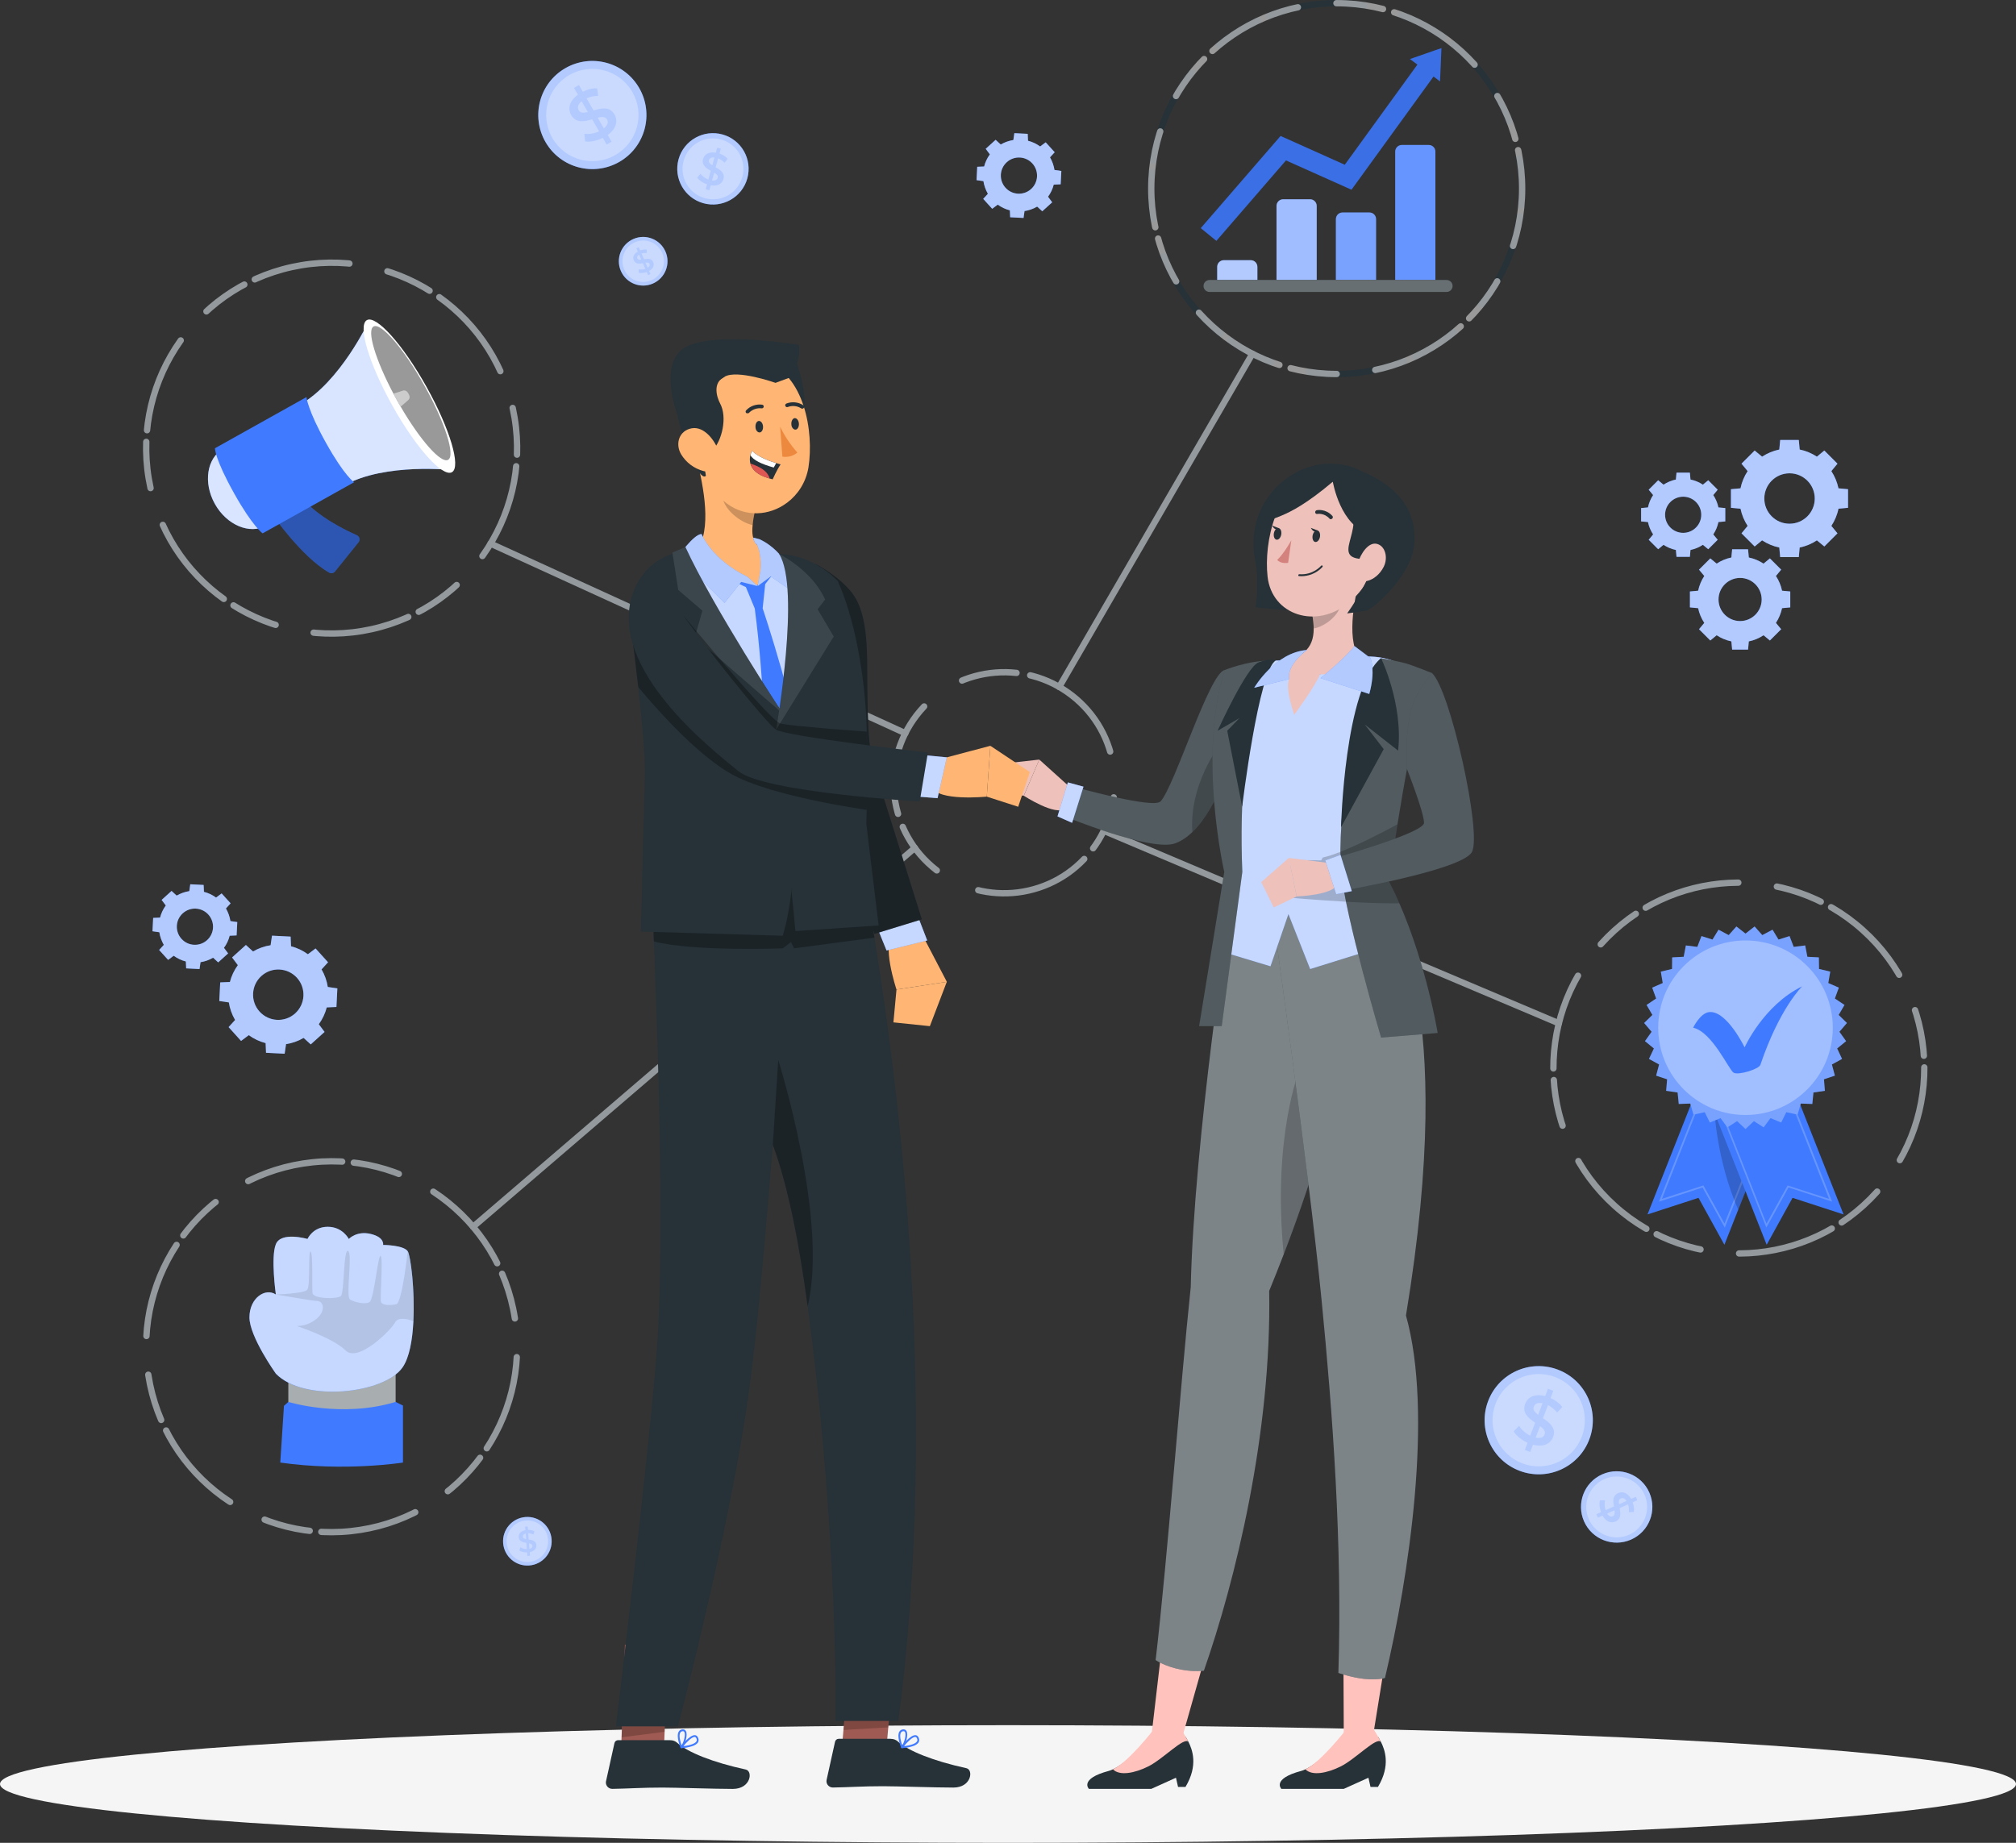 <?xml version="1.0" encoding="UTF-8"?>
<svg xmlns="http://www.w3.org/2000/svg" viewBox="0 0 387.78 354.56">
  <rect x="0" y="0" width="387.78" height="354.56" fill="#333333" stroke="none"/>
  <defs>
    <style>
      .cls-1, .cls-2 {
        stroke-width: 1.22px;
      }

      .cls-1, .cls-2, .cls-3, .cls-4, .cls-5, .cls-6 {
        fill: none;
        stroke-linecap: round;
        stroke-linejoin: round;
      }

      .cls-1, .cls-3, .cls-5 {
        stroke: #fff;
      }

      .cls-7, .cls-8, .cls-9, .cls-10, .cls-11, .cls-12, .cls-13, .cls-14, .cls-15, .cls-16, .cls-17 {
        fill: #fff;
      }

      .cls-18 {
        fill: #eec1bb;
      }

      .cls-2, .cls-4, .cls-6 {
        stroke: #263238;
      }

      .cls-19, .cls-12 {
        opacity: .5;
      }

      .cls-8 {
        opacity: .8;
      }

      .cls-8, .cls-13, .cls-20, .cls-21, .cls-22, .cls-23, .cls-17 {
        isolation: isolate;
      }

      .cls-24 {
        fill: #9f5b53;
      }

      .cls-9, .cls-20 {
        opacity: .4;
      }

      .cls-25, .cls-16, .cls-17 {
        opacity: .6;
      }

      .cls-26 {
        fill: #f5f5f5;
      }

      .cls-10, .cls-27, .cls-22 {
        opacity: .3;
      }

      .cls-28, .cls-21, .cls-15 {
        opacity: .2;
      }

      .cls-11, .cls-29, .cls-23 {
        opacity: .1;
      }

      .cls-3, .cls-4 {
        stroke-dasharray: 0 0 0 0 10.69 2.67 22.26 8.9;
      }

      .cls-3, .cls-4, .cls-5, .cls-6 {
        stroke-width: 1.22px;
      }

      .cls-30 {
        fill: #de5753;
      }

      .cls-13, .cls-14 {
        opacity: .7;
      }

      .cls-31 {
        fill: #ffb573;
      }

      .cls-32 {
        fill: #407bff;
      }

      .cls-5, .cls-6 {
        stroke-dasharray: 0 0 0 0 8.96 2.24 18.67 7.47;
      }

      .cls-33 {
        fill: #ffc2bc;
      }

      .cls-34 {
        fill: #d4827d;
      }

      .cls-35 {
        fill: #ed893e;
      }

      .cls-36 {
        fill: #263238;
      }
    </style>
  </defs>
  <g id="Shadow">
    <ellipse id="_Path_" data-name="&amp;lt;Path&amp;gt;" class="cls-26" cx="193.89" cy="343.24" rx="193.89" ry="11.32"/>
  </g>
  <g id="Icons_2" data-name="Icons 2">
    <g>
      <g>
        <path class="cls-32" d="m122.95,16.93c2.87,4.98,1.17,11.34-3.81,14.21-4.98,2.87-11.34,1.17-14.21-3.81-2.87-4.98-1.17-11.34,3.81-14.21,4.98-2.87,11.34-1.17,14.21,3.81Z"/>
        <path class="cls-16" d="m122.95,16.93c2.87,4.98,1.17,11.34-3.81,14.21-4.98,2.87-11.34,1.17-14.21-3.81-2.87-4.98-1.17-11.34,3.81-14.21,4.98-2.87,11.34-1.17,14.21,3.81Z"/>
        <g>
          <path class="cls-10" d="m111.32,21.22c.32.56.97.52,1.75.33l-1.19-2.06c-.75.6-.86,1.22-.56,1.73Z"/>
          <path class="cls-10" d="m114.97,22.65l1.18,2.05c.77-.62.9-1.22.62-1.72-.33-.57-.99-.54-1.8-.34Z"/>
          <path class="cls-10" d="m109.5,14.44c-4.25,2.45-5.7,7.88-3.25,12.13,2.45,4.25,7.88,5.7,12.13,3.25,4.25-2.45,5.7-7.88,3.25-12.13-2.45-4.25-7.88-5.7-12.13-3.25Zm7.39,11.52l.75,1.3-.95.55-.74-1.29c-1.18.59-2.49.85-3.39.68l-.15-1.47c.84.14,1.9-.03,2.83-.46l-1.34-2.32c-1.47.43-3.09.81-4.02-.8-.68-1.18-.42-2.71,1.29-3.93l-.76-1.31.95-.55.74,1.29c.88-.45,1.9-.7,2.76-.65l.2,1.45c-.82,0-1.58.17-2.24.46l1.35,2.34c1.47-.43,3.1-.83,4.03.78.68,1.18.4,2.7-1.31,3.94Z"/>
        </g>
      </g>
      <g>
        <path class="cls-32" d="m143.75,34.32c-1.01,3.65-4.8,5.79-8.45,4.78-3.65-1.01-5.79-4.8-4.78-8.45,1.01-3.65,4.8-5.79,8.45-4.78s5.79,4.8,4.78,8.45Z"/>
        <path class="cls-16" d="m143.75,34.32c-1.01,3.65-4.8,5.79-8.45,4.78-3.65-1.01-5.79-4.8-4.78-8.45,1.01-3.65,4.8-5.79,8.45-4.78s5.79,4.8,4.78,8.45Z"/>
        <g>
          <path class="cls-10" d="m136.36,30.83c-.11.41.2.7.65.98l.42-1.51c-.63-.07-.97.16-1.07.54Z"/>
          <path class="cls-10" d="m137.38,33.21l-.42,1.51c.65.08.99-.14,1.09-.5.12-.42-.2-.72-.67-1Z"/>
          <path class="cls-10" d="m138.71,26.84c-3.12-.87-6.35.96-7.21,4.08-.87,3.12.96,6.35,4.08,7.21,3.12.87,6.35-.96,7.21-4.08s-.96-6.35-4.08-7.21Zm-2.01,8.8l-.26.95-.7-.19.26-.94c-.82-.28-1.55-.78-1.89-1.28l.62-.75c.32.46.89.88,1.52,1.12l.47-1.7c-.88-.49-1.81-1.08-1.48-2.26.24-.87,1.08-1.45,2.44-1.21l.27-.96.7.19-.26.94c.62.21,1.21.57,1.58,1l-.59.76c-.38-.39-.81-.67-1.25-.84l-.48,1.72c.88.49,1.83,1.07,1.5,2.26-.24.87-1.09,1.44-2.46,1.2Z"/>
        </g>
      </g>
      <g>
        <path class="cls-32" d="m128,48.39c1.04,2.36-.04,5.12-2.41,6.16-2.36,1.04-5.12-.04-6.16-2.41s.04-5.12,2.41-6.16c2.36-1.04,5.12.04,6.16,2.41Z"/>
        <path class="cls-16" d="m128,48.39c1.04,2.36-.04,5.12-2.41,6.16-2.36,1.04-5.12-.04-6.16-2.41s.04-5.12,2.41-6.16c2.36-1.04,5.12.04,6.16,2.41Z"/>
        <g>
          <path class="cls-10" d="m122.59,49.72c.12.26.41.28.77.24l-.43-.98c-.36.23-.44.5-.34.74Z"/>
          <path class="cls-10" d="m124.15,50.54l.43.97c.38-.24.46-.5.36-.74-.12-.27-.42-.29-.79-.24Z"/>
          <path class="cls-10" d="m122.12,46.61c-2.02.88-2.94,3.24-2.05,5.25.88,2.02,3.24,2.94,5.25,2.05s2.94-3.24,2.05-5.25c-.88-2.02-3.24-2.94-5.25-2.05Zm2.73,5.51l.27.62-.45.2-.27-.61c-.55.2-1.15.26-1.55.13v-.66c.37.1.85.08,1.29-.06l-.48-1.1c-.68.12-1.42.21-1.75-.56-.25-.56-.05-1.23.77-1.69l-.27-.62.45-.2.27.61c.42-.16.88-.22,1.26-.15l.02.65c-.37-.04-.72,0-1.02.09l.49,1.11c.68-.12,1.43-.22,1.76.55.25.56.05,1.23-.78,1.69Z"/>
        </g>
      </g>
      <g>
        <path class="cls-32" d="m305.71,276.92c-2.03,5.38-8.04,8.09-13.41,6.06-5.38-2.03-8.09-8.04-6.06-13.41,2.03-5.38,8.04-8.09,13.41-6.06,5.38,2.03,8.09,8.04,6.06,13.41Z"/>
        <path class="cls-16" d="m305.71,276.92c-2.03,5.38-8.04,8.09-13.41,6.06-5.38-2.03-8.09-8.04-6.06-13.41,2.03-5.38,8.04-8.09,13.41-6.06,5.38,2.03,8.09,8.04,6.06,13.41Z"/>
        <g>
          <path class="cls-10" d="m295.02,270.64c-.23.6.21,1.08.85,1.57l.84-2.23c-.94-.2-1.49.11-1.69.66Z"/>
          <path class="cls-10" d="m296.23,274.37l-.84,2.22c.97.21,1.51-.07,1.72-.61.23-.61-.21-1.11-.88-1.61Z"/>
          <path class="cls-10" d="m299.11,264.93c-4.59-1.73-9.71.58-11.45,5.17-1.73,4.59.58,9.71,5.17,11.45,4.59,1.73,9.71-.58,11.45-5.17,1.73-4.59-.58-9.71-5.17-11.45Zm-4.24,13.02l-.53,1.4-1.03-.39.52-1.39c-1.2-.54-2.24-1.39-2.67-2.2l1.04-1.05c.42.73,1.23,1.45,2.14,1.9l.95-2.5c-1.26-.86-2.58-1.88-1.92-3.62.48-1.28,1.83-2.04,3.85-1.49l.53-1.41,1.03.39-.52,1.39c.91.4,1.74,1.03,2.25,1.72l-.99,1.07c-.52-.64-1.14-1.12-1.77-1.44l-.96,2.53c1.26.86,2.61,1.87,1.95,3.61-.48,1.28-1.84,2.02-3.88,1.48Z"/>
        </g>
      </g>
      <g>
        <path class="cls-32" d="m313.74,296.21c-3.47,1.53-7.52-.04-9.05-3.51s.04-7.52,3.51-9.05c3.47-1.53,7.52.04,9.05,3.51,1.53,3.47-.04,7.52-3.51,9.05Z"/>
        <path class="cls-16" d="m313.74,296.21c-3.47,1.53-7.52-.04-9.05-3.51s.04-7.52,3.51-9.05c3.47-1.53,7.52.04,9.05,3.51,1.53,3.47-.04,7.52-3.51,9.05Z"/>
        <g>
          <path class="cls-10" d="m311.76,288.28c-.39.17-.41.6-.34,1.13l1.44-.63c-.34-.53-.74-.65-1.09-.49Z"/>
          <path class="cls-10" d="m310.56,290.57l-1.43.63c.35.55.73.68,1.08.53.4-.17.42-.61.35-1.16Z"/>
          <path class="cls-10" d="m316.33,287.57c-1.31-2.96-4.76-4.3-7.72-3s-4.3,4.76-3,7.72c1.31,2.96,4.76,4.3,7.72,3,2.96-1.31,4.3-4.76,3-7.72Zm-8.08,4.02l-.9.4-.29-.66.9-.4c-.3-.81-.38-1.69-.2-2.27h.98c-.15.54-.12,1.25.1,1.89l1.61-.71c-.18-.99-.31-2.08.81-2.58.82-.36,1.81-.08,2.48,1.12l.91-.4.29.66-.9.4c.23.61.32,1.3.23,1.86l-.96.03c.06-.54,0-1.05-.14-1.5l-1.63.72c.18.99.33,2.09-.8,2.59-.82.36-1.8.07-2.49-1.14Z"/>
        </g>
      </g>
      <g>
        <path class="cls-32" d="m106.1,296.17c.2,2.57-1.72,4.82-4.3,5.02s-4.82-1.72-5.02-4.3c-.2-2.57,1.72-4.82,4.3-5.02,2.57-.2,4.82,1.72,5.02,4.3Z"/>
        <path class="cls-16" d="m106.1,296.17c.2,2.57-1.72,4.82-4.3,5.02s-4.82-1.72-5.02-4.3c-.2-2.57,1.72-4.82,4.3-5.02,2.57-.2,4.82,1.72,5.02,4.3Z"/>
        <g>
          <path class="cls-10" d="m100.56,295.65c.02.29.29.4.65.47l-.08-1.07c-.42.1-.58.33-.56.59Z"/>
          <path class="cls-10" d="m101.76,296.94l.08,1.06c.43-.1.6-.32.58-.58-.02-.29-.3-.41-.66-.48Z"/>
          <path class="cls-10" d="m101.13,292.55c-2.2.17-3.84,2.09-3.67,4.29.17,2.2,2.09,3.84,4.29,3.67,2.2-.17,3.84-2.09,3.67-4.29-.17-2.2-2.09-3.84-4.29-3.67Zm.76,6.1l.05.67-.49.04-.05-.67c-.59,0-1.17-.14-1.51-.38l.22-.63c.31.22.78.36,1.23.36l-.09-1.2c-.68-.11-1.41-.27-1.47-1.1-.05-.61.35-1.18,1.28-1.34l-.05-.68.49-.04.05.66c.45-.01.91.09,1.25.27l-.2.62c-.33-.16-.68-.24-1-.25l.09,1.21c.68.11,1.42.26,1.48,1.1.05.61-.36,1.17-1.29,1.34Z"/>
        </g>
      </g>
      <g>
        <path class="cls-32" d="m332.95,94.12v3.58l1.84.17c.25,1.2.72,2.32,1.37,3.31l-1.18,1.43,2.53,2.53,1.43-1.18c.99.65,2.11,1.13,3.31,1.38l.17,1.84h3.58l.17-1.84c1.2-.25,2.32-.72,3.31-1.38l1.43,1.18,2.53-2.53-1.18-1.43c.65-.99,1.13-2.11,1.37-3.31l1.84-.17v-3.58l-1.84-.17c-.25-1.2-.72-2.32-1.37-3.31l1.18-1.43-2.53-2.53-1.43,1.18c-.99-.65-2.11-1.13-3.31-1.37l-.17-1.84h-3.58l-.17,1.84c-1.2.25-2.32.72-3.31,1.37l-1.43-1.18-2.53,2.53,1.18,1.43c-.65.99-1.13,2.11-1.37,3.31l-1.84.17Zm11.27-3.06c2.68,0,4.85,2.17,4.85,4.85s-2.17,4.85-4.85,4.85-4.85-2.17-4.85-4.85,2.17-4.85,4.85-4.85Z"/>
        <path class="cls-32" d="m336.39,123.4c1.03-.21,1.98-.62,2.83-1.18l1.22,1.01,2.17-2.17-1.01-1.22c.56-.85.96-1.8,1.18-2.83l1.58-.15v-3.06l-1.58-.15c-.21-1.03-.62-1.98-1.18-2.83l1.01-1.22-2.17-2.17-1.22,1.01c-.85-.56-1.8-.96-2.83-1.18l-.15-1.58h-3.06l-.15,1.58c-1.03.21-1.98.62-2.83,1.18l-1.22-1.01-2.17,2.17,1.01,1.22c-.56.85-.96,1.8-1.18,2.83l-1.58.15v3.06l1.58.15c.21,1.03.62,1.98,1.18,2.83l-1.01,1.22,2.17,2.17,1.22-1.01c.85.56,1.8.96,2.83,1.18l.15,1.58h3.06l.15-1.58Zm-5.83-8.06c0-2.29,1.86-4.15,4.15-4.15s4.15,1.86,4.15,4.15-1.86,4.15-4.15,4.15-4.15-1.86-4.15-4.15Z"/>
        <path class="cls-32" d="m327.55,104.82l1.03.85,1.82-1.82-.85-1.03c.47-.71.81-1.51.99-2.38l1.32-.12v-2.57l-1.32-.12c-.18-.86-.52-1.66-.99-2.38l.85-1.03-1.82-1.82-1.03.85c-.71-.47-1.51-.81-2.38-.99l-.12-1.32h-2.57s-.12,1.32-.12,1.32c-.86.18-1.66.52-2.38.99l-1.03-.85-1.82,1.82.85,1.03c-.47.71-.81,1.51-.99,2.38l-1.32.12v2.57l1.32.12c.18.86.52,1.66.99,2.38l-.85,1.03,1.82,1.82,1.03-.85c.71.47,1.51.81,2.38.99l.12,1.32h2.57l.12-1.32c.86-.18,1.66-.52,2.38-.99Zm-7.27-5.78c0-1.92,1.56-3.48,3.48-3.48s3.48,1.56,3.48,3.48-1.56,3.48-3.48,3.48-3.48-1.56-3.48-3.48Z"/>
        <g class="cls-25">
          <path class="cls-7" d="m332.95,94.12v3.58l1.84.17c.25,1.2.72,2.32,1.37,3.31l-1.18,1.43,2.53,2.53,1.43-1.18c.99.65,2.11,1.13,3.31,1.38l.17,1.84h3.58l.17-1.84c1.2-.25,2.32-.72,3.31-1.38l1.43,1.18,2.53-2.53-1.18-1.43c.65-.99,1.13-2.11,1.37-3.31l1.84-.17v-3.58l-1.84-.17c-.25-1.2-.72-2.32-1.37-3.31l1.18-1.43-2.53-2.53-1.43,1.18c-.99-.65-2.11-1.13-3.31-1.37l-.17-1.84h-3.58l-.17,1.84c-1.2.25-2.32.72-3.31,1.37l-1.43-1.18-2.53,2.53,1.18,1.43c-.65.99-1.13,2.11-1.37,3.31l-1.84.17Zm11.27-3.06c2.68,0,4.85,2.17,4.85,4.85s-2.17,4.85-4.85,4.85-4.85-2.17-4.85-4.85,2.17-4.85,4.85-4.85Z"/>
          <path class="cls-7" d="m336.39,123.4c1.03-.21,1.98-.62,2.83-1.18l1.22,1.01,2.17-2.17-1.01-1.22c.56-.85.96-1.8,1.18-2.83l1.58-.15v-3.06l-1.58-.15c-.21-1.03-.62-1.98-1.18-2.83l1.01-1.22-2.17-2.17-1.22,1.01c-.85-.56-1.8-.96-2.83-1.18l-.15-1.58h-3.06l-.15,1.58c-1.03.21-1.98.62-2.83,1.18l-1.22-1.01-2.17,2.17,1.01,1.22c-.56.85-.96,1.8-1.18,2.83l-1.58.15v3.06l1.58.15c.21,1.03.62,1.98,1.18,2.83l-1.01,1.22,2.17,2.17,1.22-1.01c.85.56,1.8.96,2.83,1.18l.15,1.58h3.06l.15-1.58Zm-5.83-8.06c0-2.29,1.86-4.15,4.15-4.15s4.15,1.86,4.15,4.15-1.86,4.15-4.15,4.15-4.15-1.86-4.15-4.15Z"/>
          <path class="cls-7" d="m327.55,104.82l1.03.85,1.82-1.82-.85-1.03c.47-.71.81-1.51.99-2.38l1.32-.12v-2.57l-1.32-.12c-.18-.86-.52-1.66-.99-2.38l.85-1.03-1.82-1.82-1.03.85c-.71-.47-1.51-.81-2.38-.99l-.12-1.32h-2.57s-.12,1.32-.12,1.32c-.86.18-1.66.52-2.38.99l-1.03-.85-1.82,1.82.85,1.03c-.47.71-.81,1.51-.99,2.38l-1.32.12v2.57l1.32.12c.18.86.52,1.66.99,2.38l-.85,1.03,1.82,1.82,1.03-.85c.71.47,1.51.81,2.38.99l.12,1.32h2.57l.12-1.32c.86-.18,1.66-.52,2.38-.99Zm-7.27-5.78c0-1.92,1.56-3.48,3.48-3.48s3.48,1.56,3.48,3.48-1.56,3.48-3.48,3.48-3.48-1.56-3.48-3.48Z"/>
        </g>
      </g>
      <g>
        <path class="cls-32" d="m47.3,181.81l-2.66,2.4,1.11,1.48c-.72.99-1.23,2.09-1.53,3.24l-1.86.08-.18,3.58,1.84.27c.18,1.17.58,2.32,1.2,3.38l-1.25,1.37,2.4,2.66,1.48-1.11c.99.72,2.09,1.23,3.24,1.53l.08,1.86,3.58.18.27-1.84c1.17-.18,2.32-.58,3.38-1.2l1.37,1.25,2.66-2.4-1.11-1.48c.72-.99,1.23-2.09,1.53-3.24l1.86-.08.18-3.58-1.84-.27c-.18-1.17-.58-2.32-1.2-3.38l1.25-1.37-2.4-2.66-1.48,1.11c-.99-.72-2.09-1.23-3.24-1.53l-.08-1.86-3.58-.18-.27,1.84c-1.17.18-2.32.58-3.38,1.2l-1.37-1.25Zm9.82,6.31c1.8,1.99,1.64,5.05-.34,6.85-1.99,1.8-5.05,1.64-6.85-.34-1.8-1.99-1.64-5.05.34-6.85,1.99-1.8,5.05-1.64,6.85.34Z"/>
        <path class="cls-32" d="m35.75,184.98l.06,1.33,2.57.13.19-1.32c.84-.13,1.67-.42,2.42-.86l.98.9,1.91-1.73-.8-1.07c.52-.71.89-1.5,1.1-2.33l1.33-.06.13-2.57-1.32-.19c-.13-.84-.42-1.67-.86-2.43l.9-.98-1.73-1.91-1.07.8c-.71-.52-1.5-.89-2.33-1.1l-.06-1.33-2.57-.13-.19,1.32c-.84.13-1.67.42-2.43.86l-.98-.9-1.91,1.73.8,1.07c-.52.71-.89,1.5-1.1,2.33l-1.33.06-.13,2.57,1.32.19c.13.84.42,1.67.86,2.43l-.9.98,1.73,1.91,1.07-.8c.71.52,1.5.89,2.33,1.1Zm-.59-9.27c1.43-1.29,3.63-1.18,4.92.25,1.29,1.43,1.18,3.63-.25,4.92-1.43,1.29-3.63,1.18-4.92-.25-1.29-1.43-1.18-3.63.25-4.92Z"/>
        <g class="cls-25">
          <path class="cls-7" d="m47.3,181.81l-2.66,2.4,1.11,1.48c-.72.99-1.23,2.09-1.53,3.24l-1.86.08-.18,3.58,1.84.27c.18,1.17.58,2.32,1.2,3.38l-1.25,1.37,2.4,2.66,1.48-1.11c.99.72,2.09,1.23,3.24,1.53l.08,1.86,3.58.18.27-1.84c1.17-.18,2.32-.58,3.38-1.2l1.37,1.25,2.66-2.4-1.11-1.48c.72-.99,1.23-2.09,1.53-3.24l1.86-.08.18-3.58-1.84-.27c-.18-1.17-.58-2.32-1.2-3.38l1.25-1.37-2.4-2.66-1.48,1.11c-.99-.72-2.09-1.23-3.24-1.53l-.08-1.86-3.58-.18-.27,1.84c-1.17.18-2.32.58-3.38,1.2l-1.37-1.25Zm9.82,6.31c1.8,1.99,1.64,5.05-.34,6.85-1.99,1.8-5.05,1.64-6.85-.34-1.8-1.99-1.64-5.05.34-6.85,1.99-1.8,5.05-1.64,6.85.34Z"/>
          <path class="cls-7" d="m35.75,184.98l.06,1.33,2.57.13.19-1.32c.84-.13,1.67-.42,2.42-.86l.98.9,1.91-1.73-.8-1.07c.52-.71.89-1.5,1.1-2.33l1.33-.06.13-2.57-1.32-.19c-.13-.84-.42-1.67-.86-2.43l.9-.98-1.73-1.91-1.07.8c-.71-.52-1.5-.89-2.33-1.1l-.06-1.33-2.57-.13-.19,1.32c-.84.13-1.67.42-2.43.86l-.98-.9-1.91,1.73.8,1.07c-.52.71-.89,1.5-1.1,2.33l-1.33.06-.13,2.57,1.32.19c.13.84.42,1.67.86,2.43l-.9.98,1.73,1.91,1.07-.8c.71.52,1.5.89,2.33,1.1Zm-.59-9.27c1.43-1.29,3.63-1.18,4.92.25,1.29,1.43,1.18,3.63-.25,4.92-1.43,1.29-3.63,1.18-4.92-.25-1.29-1.43-1.18-3.63.25-4.92Z"/>
        </g>
      </g>
      <path class="cls-32" d="m194.25,40.47l.06,1.33,2.57.13.19-1.32c.84-.13,1.67-.42,2.43-.86l.98.9,1.91-1.73-.8-1.07c.52-.71.89-1.5,1.1-2.33l1.33-.06.13-2.57-1.32-.19c-.13-.84-.42-1.67-.86-2.43l.9-.98-1.73-1.91-1.07.8c-.71-.52-1.5-.89-2.33-1.1l-.06-1.33-2.57-.13-.19,1.32c-.84.13-1.67.42-2.43.86l-.98-.9-1.91,1.73.8,1.07c-.52.71-.89,1.5-1.1,2.33l-1.33.06-.13,2.57,1.32.19c.13.84.42,1.67.86,2.43l-.9.98,1.73,1.91,1.07-.8c.71.52,1.5.89,2.33,1.1Zm-.59-9.27c1.43-1.29,3.63-1.18,4.92.25,1.29,1.43,1.18,3.63-.25,4.92-1.43,1.29-3.63,1.18-4.92-.25-1.29-1.43-1.18-3.63.25-4.92Z"/>
      <path class="cls-16" d="m194.25,40.47l.06,1.33,2.57.13.19-1.32c.84-.13,1.67-.42,2.43-.86l.98.9,1.91-1.73-.8-1.07c.52-.71.89-1.5,1.1-2.33l1.33-.06.13-2.57-1.32-.19c-.13-.84-.42-1.67-.86-2.43l.9-.98-1.73-1.91-1.07.8c-.71-.52-1.5-.89-2.33-1.1l-.06-1.33-2.57-.13-.19,1.32c-.84.13-1.67.42-2.43.86l-.98-.9-1.91,1.73.8,1.07c-.52.71-.89,1.5-1.1,2.33l-1.33.06-.13,2.57,1.32.19c.13.84.42,1.67.86,2.43l-.9.98,1.73,1.91,1.07-.8c.71.52,1.5.89,2.33,1.1Zm-.59-9.27c1.43-1.29,3.63-1.18,4.92.25,1.29,1.43,1.18,3.63-.25,4.92-1.43,1.29-3.63,1.18-4.92-.25-1.29-1.43-1.18-3.63.25-4.92Z"/>
    </g>
  </g>
  <g id="Icons_1" data-name="Icons 1">
    <g>
      <g>
        <g>
          <g>
            <polygon class="cls-32" points="341.47 214.7 341.42 214.84 334.35 232.75 331.69 239.49 326.71 230.46 316.9 233.65 326.69 208.86 332.9 211.32 341.1 214.56 341.47 214.7"/>
            <g class="cls-28">
              <path class="cls-7" d="m331.76,236.19l-4.27-7.72-8.39,2.73,8.47-21.45,12.66,5-8.47,21.45Zm-4.11-8.12l4.06,7.35,8.09-20.5-12.04-4.76-8.09,20.5,7.99-2.59Z"/>
            </g>
          </g>
          <path class="cls-28" d="m341.42,214.84l-7.07,17.91c-4.29-9.78-4.62-19.69-4.62-19.69l3.17-1.75,8.2,3.24.32.28Z"/>
          <g>
            <polygon class="cls-32" points="339.82 239.49 344.8 230.46 354.61 233.65 344.82 208.86 330.03 214.7 339.82 239.49"/>
            <g class="cls-28">
              <path class="cls-7" d="m331.28,214.74l12.66-5,8.47,21.45-8.39-2.73-4.26,7.72-8.47-21.45Zm20.56,15.93l-8.09-20.5-12.05,4.76,8.09,20.5,4.06-7.35,7.99,2.59Z"/>
            </g>
          </g>
        </g>
        <g>
          <polygon class="cls-32" points="335.75 179.62 337.5 178.25 338.98 179.91 340.95 178.87 342.1 180.77 344.22 180.1 345.02 182.18 347.23 181.9 347.65 184.08 349.86 184.2 349.89 186.42 352.05 186.94 351.67 189.13 353.7 190.02 352.94 192.11 354.79 193.35 353.67 195.27 355.26 196.82 353.81 198.51 355.1 200.31 353.38 201.72 354.32 203.73 352.37 204.8 352.94 206.95 350.84 207.65 351.02 209.87 348.82 210.19 348.6 212.4 346.38 212.32 345.77 214.45 343.6 213.98 342.61 215.97 340.56 215.12 339.24 216.9 337.37 215.7 335.75 217.22 334.13 215.7 332.27 216.9 330.94 215.12 328.89 215.97 327.91 213.98 325.74 214.45 325.13 212.32 322.91 212.4 322.69 210.19 320.49 209.87 320.67 207.65 318.56 206.95 319.13 204.8 317.18 203.73 318.13 201.72 316.41 200.31 317.69 198.51 316.25 196.82 317.84 195.27 316.72 193.35 318.56 192.11 317.8 190.02 319.83 189.13 319.46 186.94 321.62 186.42 321.64 184.2 323.86 184.08 324.28 181.9 326.48 182.18 327.28 180.1 329.4 180.77 330.56 178.87 332.52 179.91 334 178.25 335.75 179.62"/>
          <polygon class="cls-10" points="335.75 179.62 337.5 178.25 338.98 179.91 340.95 178.87 342.1 180.77 344.22 180.1 345.02 182.18 347.23 181.9 347.65 184.08 349.86 184.2 349.89 186.42 352.05 186.94 351.67 189.13 353.7 190.02 352.94 192.11 354.79 193.35 353.67 195.27 355.26 196.82 353.81 198.51 355.1 200.31 353.38 201.72 354.32 203.73 352.37 204.8 352.94 206.95 350.84 207.65 351.02 209.87 348.82 210.19 348.6 212.4 346.38 212.32 345.77 214.45 343.6 213.98 342.61 215.97 340.56 215.12 339.24 216.9 337.37 215.7 335.75 217.22 334.13 215.7 332.27 216.9 330.94 215.12 328.89 215.97 327.91 213.98 325.74 214.45 325.13 212.32 322.91 212.4 322.69 210.19 320.49 209.87 320.67 207.65 318.56 206.95 319.13 204.8 317.18 203.73 318.13 201.72 316.41 200.31 317.69 198.51 316.25 196.82 317.84 195.27 316.72 193.35 318.56 192.11 317.8 190.02 319.83 189.13 319.46 186.94 321.62 186.42 321.64 184.2 323.86 184.08 324.28 181.9 326.48 182.18 327.28 180.1 329.4 180.77 330.56 178.87 332.52 179.91 334 178.25 335.75 179.62"/>
          <circle class="cls-10" cx="335.75" cy="197.73" r="16.79"/>
          <path class="cls-32" d="m325.68,197.73s1.35-2.84,3.1-3.01c3.36-.33,6.8,6.79,6.8,6.79,0,0,3.62-8.11,11.07-11.74,0,0-4.33,4.15-8.04,15.1-.29.84-4.22,2.04-5.14,1.52-.92-.53-4.09-7.82-7.78-8.66Z"/>
        </g>
      </g>
      <g>
        <path class="cls-32" d="m52.88,90.49c-2.28-4.08-6.72-5.95-9.91-4.16-3.19,1.78-3.92,6.54-1.64,10.62,2.28,4.08,6.72,5.95,9.91,4.16,3.19-1.78,3.92-6.54,1.64-10.62Z"/>
        <path class="cls-32" d="m78.81,76.18l-7.85-14.44s-5.48,11.77-13.37,16.18l4,7.16.63,1.13,4.01,7.17c7.89-4.41,20.78-2.93,20.78-2.93l-8.19-14.26Z"/>
        <path class="cls-8" d="m52.88,90.49c-2.28-4.08-6.72-5.95-9.91-4.16-3.19,1.78-3.92,6.54-1.64,10.62,2.28,4.08,6.72,5.95,9.91,4.16,3.19-1.78,3.92-6.54,1.64-10.62Z"/>
        <path class="cls-8" d="m78.81,76.18l-7.85-14.44s-5.48,11.77-13.37,16.18l4,7.16.63,1.13,4.01,7.17c7.89-4.41,20.78-2.93,20.78-2.93l-8.19-14.26Z"/>
        <path class="cls-32" d="m52.35,98.95s5.68,8.22,10.98,11.23c.37.21.85.1,1.11-.23l4.52-5.61c.37-.46.21-1.13-.33-1.37-2.24-.98-7.44-3.53-10.45-7.07-3.9-4.61-5.84,3.06-5.84,3.06Z"/>
        <path class="cls-22" d="m52.35,98.95s5.68,8.22,10.98,11.23c.37.21.85.1,1.11-.23l4.52-5.61c.37-.46.21-1.13-.33-1.37-2.24-.98-7.44-3.53-10.45-7.07-3.9-4.61-5.84,3.06-5.84,3.06Z"/>
        <path class="cls-7" d="m86.93,90.85c-1.81,1.01-6.94-4.72-11.45-12.8-4.52-8.08-6.71-15.45-4.91-16.46,1.81-1.01,6.94,4.72,11.45,12.8,4.52,8.08,6.71,15.45,4.91,16.46Z"/>
        <path class="cls-20" d="m86.19,88.47c-1.35.76-5.35-3.75-9.12-10.23-.22-.37-.43-.75-.65-1.13-.26-.46-.51-.91-.74-1.36-3.46-6.54-5.17-12.18-3.83-12.93,1.44-.81,5.83,4.28,9.79,11.37,3.96,7.08,6,13.48,4.55,14.28Z"/>
        <path class="cls-32" d="m50.51,102.62s-1.94-1.38-5.46-7.67c-3.81-6.81-3.7-8.71-3.7-8.71l17.6-9.84s.21,2.47,3.78,8.85c3.54,6.34,5.38,7.53,5.38,7.53l-17.6,9.84Z"/>
        <path class="cls-7" d="m77.07,78.24c-.22-.37-.43-.75-.65-1.13-.26-.46-.51-.91-.74-1.36l1.82-.58c.42-.13.79.09,1,.46l.14.26c.21.37.2.81-.13,1.09l-1.44,1.25Z"/>
        <path class="cls-21" d="m77.07,78.24c-.22-.37-.43-.75-.65-1.13-.26-.46-.51-.91-.74-1.36l1.82-.58c.42-.13.79.09,1,.46l.14.26c.21.37.2.81-.13,1.09l-1.44,1.25Z"/>
      </g>
      <g>
        <rect class="cls-36" x="55.46" y="263.38" width="20.64" height="8.97"/>
        <rect class="cls-17" x="55.46" y="263.38" width="20.64" height="8.97"/>
        <path class="cls-32" d="m53.06,264.29s-5.08-7.11-5.08-10.83,3.05-5.75,5.08-4.4c0,0-1.02-7.17,0-9.67,1.02-2.51,6.09-1.01,6.09-1.01,0,0,1.02-2.35,3.89-2.35s4.06,2.35,4.06,2.35c0,0,1.52-1.63,4.23-.97,2.71.66,2.36,2.12,2.36,2.12,0,0,3.9,0,4.74,1.21s2.54,17.28-1.02,22.36c-3.55,5.08-18.95,6.77-24.36,1.19Z"/>
        <path class="cls-13" d="m79.52,254.2c-.18,3.59-.77,7.01-2.09,8.89-3.55,5.08-18.95,6.77-24.37,1.19,0,0-5.08-7.11-5.08-10.83s3.05-5.75,5.08-4.4c0,0-1.01-7.17,0-9.67,1.01-2.5,6.09-1.01,6.09-1.01,0,0,1.01-2.34,3.89-2.34s4.05,2.34,4.05,2.34c0,0,1.53-1.63,4.23-.96,2.71.65,2.37,2.11,2.37,2.11,0,0,3.89,0,4.74,1.21.53.77,1.4,7.39,1.08,13.47Z"/>
        <path class="cls-29" d="m79.52,254.2c-.45-.18-2.85-1.09-3.53.24-.77,1.46-7.11,7.79-9.52,5.38-2.41-2.41-9.37-4.7-9.37-4.7,0,0,1.42.07,2.89-.76,2.92-1.65,2.42-4.19.85-4.07-.39.03-7.78-1.24-7.78-1.24,0,0,5.41-.15,6.04-.91.64-.76.13-7.48.64-7.35.5.12.24,6.85.37,7.99.13,1.14,4.85,1.2,5.48.56.64-.63.46-9.22,1.37-8.65.91.59-.53,8.85.38,9.35.91.51,2.88,1,3.74.48.86-.5,1.64-9.29,2.14-8.9.51.37-.18,8.27.08,8.9.26.64,1.76.66,2.92.41,1.14-.26,2.2-10.21,2.2-10.21.53.77,1.4,7.39,1.08,13.47Z"/>
        <path class="cls-32" d="m55.46,269.72s10.18,3.17,20.64,0l1.41.7v10.97s-11.17,1.78-23.6,0l.71-10.91.85-.76Z"/>
      </g>
      <g>
        <g>
          <path class="cls-32" d="m235.42,50.06h5.16c.71,0,1.28.57,1.28,1.28v2.54h-7.73v-2.54c0-.71.57-1.28,1.28-1.28Z"/>
          <path class="cls-32" d="m246.83,38.34h5.16c.71,0,1.28.57,1.28,1.28v14.26h-7.73v-14.26c0-.71.57-1.28,1.28-1.28Z"/>
          <path class="cls-32" d="m258.25,40.88h5.16c.71,0,1.28.57,1.28,1.28v11.71h-7.73v-11.71c0-.71.57-1.28,1.28-1.28Z"/>
          <path class="cls-32" d="m269.66,27.89h5.16c.71,0,1.28.57,1.28,1.28v24.71h-7.73v-24.71c0-.71.57-1.28,1.28-1.28Z"/>
        </g>
        <polygon class="cls-32" points="276.14 9.64 274.14 10.34 271.21 11.36 272.64 12.43 258.67 31.7 246.32 26.16 230.97 43.89 233.97 46.34 247.36 30.86 259.96 36.5 275.74 14.72 276.99 15.66 277.26 9.26 276.14 9.64"/>
        <path class="cls-16" d="m235.42,50.06h5.16c.71,0,1.28.57,1.28,1.28v2.54h-7.73v-2.54c0-.71.57-1.28,1.28-1.28Z"/>
        <path class="cls-12" d="m246.83,38.34h5.16c.71,0,1.28.57,1.28,1.28v14.26h-7.73v-14.26c0-.71.57-1.28,1.28-1.28Z"/>
        <path class="cls-10" d="m258.25,40.88h5.16c.71,0,1.28.57,1.28,1.28v11.71h-7.73v-11.71c0-.71.57-1.28,1.28-1.28Z"/>
        <path class="cls-15" d="m269.66,27.89h5.16c.71,0,1.28.57,1.28,1.28v24.71h-7.73v-24.71c0-.71.57-1.28,1.28-1.28Z"/>
        <polygon class="cls-23" points="276.14 9.64 274.14 10.34 271.21 11.36 272.64 12.43 258.67 31.7 246.32 26.16 230.97 43.89 233.97 46.34 247.36 30.86 259.96 36.5 275.74 14.72 276.99 15.66 277.26 9.26 276.14 9.64"/>
        <path class="cls-36" d="m278.26,56.17h-45.61c-.63,0-1.15-.51-1.15-1.15h0c0-.63.51-1.15,1.15-1.15h45.61c.63,0,1.15.51,1.15,1.15h0c0,.63-.51,1.15-1.15,1.15Z"/>
        <path class="cls-10" d="m278.26,56.17h-45.61c-.63,0-1.15-.51-1.15-1.15h0c0-.63.51-1.15,1.15-1.15h45.61c.63,0,1.15.51,1.15,1.15h0c0,.63-.51,1.15-1.15,1.15Z"/>
      </g>
      <g>
        <path class="cls-6" d="m28.54,264.6c3.03,19.47,21.27,32.79,40.74,29.75,19.47-3.03,32.79-21.27,29.75-40.74s-21.27-32.79-40.74-29.75c-19.47,3.03-32.79,21.27-29.75,40.74Z"/>
        <path class="cls-6" d="m361,229.34c-13.17,14.65-35.73,15.85-50.38,2.68-14.65-13.17-15.85-35.73-2.68-50.38,13.17-14.65,35.73-15.85,50.38-2.68,14.65,13.17,15.85,35.73,2.68,50.38Z"/>
        <circle class="cls-6" cx="257.1" cy="36.29" r="35.67" transform="translate(132.22 263.94) rotate(-69.29)"/>
        <circle class="cls-6" cx="63.79" cy="86.22" r="35.67" transform="translate(-17 15.68) rotate(-12.38)"/>
        <path class="cls-4" d="m180.15,167.43c-9.29-7.18-11.01-20.53-3.83-29.83,7.18-9.29,20.53-11.01,29.83-3.83,9.29,7.18,11.01,20.53,3.83,29.83-7.18,9.29-20.53,11.01-29.83,3.83Z"/>
        <line class="cls-2" x1="174.15" y1="141.07" x2="94.36" y2="104.59"/>
        <line class="cls-2" x1="203.74" y1="132.16" x2="240.89" y2="68.07"/>
        <line class="cls-2" x1="212.31" y1="159.84" x2="299.85" y2="196.88"/>
        <line class="cls-2" x1="175.97" y1="163.13" x2="90.99" y2="236.04"/>
      </g>
      <g class="cls-19">
        <path class="cls-5" d="m28.54,264.6c3.03,19.47,21.27,32.79,40.74,29.75,19.47-3.03,32.79-21.27,29.75-40.74s-21.27-32.79-40.74-29.75c-19.47,3.03-32.79,21.27-29.75,40.74Z"/>
        <path class="cls-5" d="m361,229.34c-13.17,14.65-35.73,15.85-50.38,2.68s-15.85-35.73-2.68-50.38c13.17-14.65,35.73-15.85,50.38-2.68,14.65,13.17,15.85,35.73,2.68,50.38Z"/>
        <circle class="cls-5" cx="257.1" cy="36.29" r="35.67" transform="translate(220.51 293.34) rotate(-89.93)"/>
        <circle class="cls-5" cx="63.79" cy="86.22" r="35.67" transform="translate(-17 15.68) rotate(-12.38)"/>
        <path class="cls-3" d="m180.15,167.43c-9.29-7.18-11.01-20.53-3.83-29.83,7.18-9.29,20.53-11.01,29.83-3.83,9.29,7.18,11.01,20.53,3.83,29.83-7.18,9.29-20.53,11.01-29.83,3.83Z"/>
        <line class="cls-1" x1="174.15" y1="141.07" x2="94.36" y2="104.59"/>
        <line class="cls-1" x1="203.74" y1="132.16" x2="240.89" y2="68.07"/>
        <line class="cls-1" x1="212.31" y1="159.84" x2="299.85" y2="196.88"/>
        <line class="cls-1" x1="175.97" y1="163.13" x2="90.99" y2="236.04"/>
      </g>
    </g>
  </g>
  <g id="Character_2" data-name="Character 2">
    <g>
      <g>
        <path class="cls-36" d="m235.6,128.9c-2.97.48-9.67,22.42-12.36,25.29-1.41,1.5-16.84-2.87-16.84-2.87l-1.82,5.67s16.87,6.96,21.46,5.27c7.69-2.84,11.5-18.67,11.5-18.67l-1.94-14.68Z"/>
        <path class="cls-15" d="m237.54,143.59s-.76,3.17-2.3,6.93c-1.35,3.33-3.32,7.12-5.89,9.58-1.01.96-2.11,1.72-3.31,2.16-4.59,1.69-21.46-5.27-21.46-5.27l1.81-5.67s15.43,4.37,16.84,2.87c2.69-2.87,9.4-24.81,12.36-25.29l1.95,14.69Z"/>
      </g>
      <g>
        <path class="cls-18" d="m205.76,151.41l-5.85-5.27-2.98,6.96s6.28,4.07,7.92,2.4l.91-4.08Z"/>
        <polygon class="cls-18" points="192.91 146.93 192.09 152.31 196.93 153.1 199.91 146.14 192.91 146.93"/>
      </g>
      <g>
        <polygon class="cls-32" points="208.41 151.35 206.22 158.31 203.41 157.07 205.4 150.53 208.41 151.35"/>
        <polygon class="cls-14" points="208.41 151.35 206.22 158.31 203.41 157.07 205.4 150.53 208.41 151.35"/>
      </g>
      <path class="cls-28" d="m235.24,150.52c-1.35,3.33-3.32,7.12-5.89,9.58-.63-9.26,5.19-16.61,5.19-16.61.59,1.93.78,4.42.7,7.03Z"/>
      <path class="cls-36" d="m241.53,108.33c.69,3.68,0,8.49,0,8.49,0,0,17.11,2.37,21.26-.79,4.15-3.16,5.99-21.98-3.26-23.79-9.25-1.81-20.18,4.52-18,16.08Z"/>
      <path class="cls-36" d="m228.03,343.8h-1.43s-.4-1.77-.4-1.77l-4.74,2.14h-12.01s-1.91-1.92,3.81-3.45c.26-.07.53-.17.81-.31,3.05-1.43,7.39-6.26,7.39-6.26h6.59s.23.33.54.95c.72,1.45,1.96,4.49-.56,8.7Z"/>
      <path class="cls-33" d="m228.59,335.1v.02c-.87-.97-4.83,3.29-7.73,4.74-2.59,1.29-5.5,1.86-6.79.55,3.05-1.43,7.85-7.67,7.85-7.67h5.3s1.06,1.74,1.37,2.36Z"/>
      <polyline class="cls-33" points="221.46 334.15 224.48 308.3 233.96 311.1 227.37 334.37"/>
      <path class="cls-36" d="m262.5,175.8l-25.9-1.22s-6.92,44.58-7.55,73.07c-2.03,19.11-4.42,51.76-6.75,71.74,0,0,1.74,1.25,4.92,1.84,2.66.49,4.35.2,4.35.2,5.98-17.15,13.04-45.58,12.56-73.07,18.28-44.43,18.36-72.56,18.36-72.56Z"/>
      <path class="cls-9" d="m262.49,175.8s-.04,15.79-7.75,42.38c-2.03,7-4.59,14.75-7.82,23.16-.88,2.29-1.81,4.63-2.79,7.02.48,27.49-6.57,55.93-12.56,73.08,0,0-1.69.28-4.35-.21-3.19-.59-4.93-1.84-4.93-1.84,2.33-19.98,4.73-52.62,6.75-71.74.64-28.48,7.56-73.06,7.56-73.06l25.89,1.21Z"/>
      <path class="cls-28" d="m254.74,218.18c-2.03,7-4.59,14.75-7.82,23.16-2.21-22.71,3.05-35.54,3.05-35.54,2.34,2.91,3.86,7.33,4.77,12.38Z"/>
      <path class="cls-36" d="m265.05,343.8h-1.43s-.4-1.77-.4-1.77l-4.74,2.14h-12.01s-1.91-1.92,3.81-3.45c.26-.07.53-.17.81-.31,3.05-1.43,7.39-6.26,7.39-6.26h6.59s.23.33.54.95c.72,1.45,1.96,4.49-.56,8.7Z"/>
      <path class="cls-33" d="m265.61,335.1v.02c-.87-.97-4.83,3.29-7.73,4.74-2.59,1.29-5.5,1.86-6.79.55,3.05-1.43,7.85-7.67,7.85-7.67h5.3s1.06,1.74,1.37,2.36Z"/>
      <polygon class="cls-33" points="258.48 334.15 258.35 306.48 268.47 306.92 264.08 334.17 258.48 334.15"/>
      <path class="cls-36" d="m257.44,321.87s2.61.89,4.87,1.13c2.66.29,4.09-.16,4.09-.16,4.61-19.47,9.33-50.86,4.04-69.75,10.1-61.06-3.3-77.39-3.3-77.39l-22.72-2.47s7.32,51.68,9.79,76.93c2.13,21.7,4.01,47.02,3.23,71.7Z"/>
      <path class="cls-9" d="m257.44,321.87s2.61.89,4.87,1.13c2.66.29,4.09-.16,4.09-.16,4.61-19.47,9.33-50.86,4.04-69.75,10.1-61.06-3.3-77.39-3.3-77.39l-22.72-2.47s7.32,51.68,9.79,76.93c2.13,21.7,4.01,47.02,3.23,71.7Z"/>
      <path class="cls-32" d="m262.71,126.3s-17.69,8.76-16.17.76c0,0-6.52-.06-10.81,2.56,0,0-2.55,10.65,0,39.28l-1.82,13.85,10.47,3.16,3.45-10.04,4.18,10.57,18.18-5.68-3.67-10.67s1.85-24.53,7.38-35.74c0,0-.88-8.16-11.19-8.05Z"/>
      <path class="cls-14" d="m262.71,126.3s-17.69,8.76-16.17.76c0,0-6.52-.06-10.81,2.56,0,0-2.33,11.49,0,39.28l-1.82,13.85,10.47,3.16,3.45-10.04,4.18,10.57,18.18-5.68-3.67-10.67s1.85-24.53,7.38-35.74c0,0-.88-8.16-11.19-8.05Z"/>
      <path class="cls-18" d="m261.61,111.07c-1.22,4.52-2.72,12.79.21,15.81,0,0,4.01,3.21-7.91,2.85-1.04,2.48-4.96,7.79-4.96,7.79,0,0-1.82-5.03-.99-6.84-7.67-.66-.18-3.8-.18-3.8,5.13-1.2,5.27-4.94,4.66-8.45l9.17-7.36Z"/>
      <path class="cls-28" d="m257.87,114.07l-5.42,4.35c.15.83.25,1.67.25,2.49,1.94-.28,4.75-2.39,5.1-4.4.18-1,.21-1.97.08-2.44Z"/>
      <g>
        <path class="cls-18" d="m265.46,102c-1.37,7.29-1.8,10.4-5.96,13.9-6.26,5.26-14.86,2.48-15.68-4.96-.74-6.69,1.63-17.49,9.14-19.9,7.4-2.37,13.87,3.67,12.5,10.96Z"/>
        <path class="cls-36" d="m259.19,96.73c4.02,5.19-4.24,11.17,4.02,10.82,8.27-.35,4.91-12.02,0-14.67s-4.02,3.85-4.02,3.85Z"/>
        <path class="cls-36" d="m253.91,103.22c-.09.62-.48,1.09-.88,1.06s-.64-.55-.56-1.17c.09-.62.48-1.09.88-1.06.4.03.64.55.56,1.17Z"/>
        <path class="cls-36" d="m246.46,102.78c-.09.62-.48,1.09-.88,1.06-.4-.03-.64-.55-.56-1.17.09-.62.48-1.09.88-1.06.4.03.64.55.56,1.17Z"/>
        <path class="cls-36" d="m246.08,101.65l-1.39-.53s.58,1.21,1.39.53Z"/>
        <path class="cls-34" d="m248.39,103.94s-1.41,2.58-2.72,3.78c.69.82,2.1.57,2.1.57l.62-4.35Z"/>
        <path class="cls-36" d="m250.91,110.83c-.32.03-.66.04-1.03.01-.1,0-.17-.09-.15-.19.01-.1.1-.17.2-.17,2.65.2,4.16-1.6,4.18-1.62.07-.08.18-.1.25-.04.07.06.08.17.02.25-.06.07-1.27,1.52-3.47,1.75Z"/>
        <path class="cls-36" d="m255.99,99.9c-.09,0-.19-.03-.25-.11-1.03-1.16-2.34-.91-2.36-.91-.19.04-.38-.09-.4-.29-.02-.2.11-.39.31-.43.07-.01,1.71-.33,3,1.11.13.14.11.37-.04.51-.07.07-.16.1-.25.1Z"/>
        <path class="cls-36" d="m244.79,99.23c-.09,0-.18-.02-.25-.08-.14-.13-.15-.35-.01-.51,1.38-1.55,3.02-1.38,3.09-1.38.2.02.33.2.29.4-.04.2-.22.34-.42.32-.06,0-1.34-.11-2.43,1.11-.07.08-.17.12-.26.13Z"/>
        <path class="cls-36" d="m253.53,102.09l-1.39-.53s.58,1.21,1.39.53Z"/>
        <path class="cls-36" d="m256.37,92.69s1.43,8.6,7.14,10.03c5.71,1.44,1.07-8.84,1.07-8.84,0,0-1.2-4.66-8.91-4.66s-16.62,7.84-14.14,19.1c0,0-.42-3.76,1.29-6.72s3.47-.41,13.55-8.92Z"/>
        <path class="cls-36" d="m261.56,90.52c8.15,3.26,11.12,8.6,10.43,14.54-.69,5.93-8.01,12.21-9.2,12.44l-3.66.52s5.64-7.84,4.55-10.5c-1.09-2.66-2.17-2.92-2.17-2.92l.05-14.08Z"/>
        <path class="cls-18" d="m266.17,109.03c-.75,1.5-1.97,2.42-3.1,2.72-1.7.45-2.43-1.5-1.87-3.44.51-1.75,2-4.09,3.66-3.67,1.63.42,2.16,2.68,1.31,4.39Z"/>
      </g>
      <g>
        <path class="cls-36" d="m265.65,126.63c-5.52,5.13-8.49,32.17-7.7,40.9.79,8.73,7.7,32.1,7.7,32.1l10.89-.89s-2.64-16.21-9.36-29.13c0,0,4.28-32.13,8.24-40.13,0,0-3.75-1.49-4.91-1.82-1.28-.37-4.86-1.02-4.86-1.02Z"/>
        <path class="cls-15" d="m276.54,198.74l-10.9.89s-2.31-7.81-4.4-16.09c-.88-3.45-1.71-6.98-2.33-10.05-.47-2.32-.82-4.38-.96-5.96-.09-.99-.13-2.23-.13-3.64.04-10.96,2.93-32.71,7.82-37.26,0,0,.85.15,1.87.35,1.08.22,2.34.48,3,.67,1.16.34,4.91,1.83,4.91,1.83-.53,1.08-1.07,2.59-1.61,4.4-.15.53-.31,1.09-.46,1.67-1.74,6.49-3.38,15.79-4.54,23.03-1,6.29-1.63,11.02-1.63,11.02.71,1.37,1.38,2.77,1.99,4.19,5.26,11.99,7.37,24.95,7.37,24.95Z"/>
        <path class="cls-36" d="m265.65,126.63s4.27,8.79,3.28,17.79l-6.43-5.04,3.66,4.75-8.21,15.03s.66-26.87,7.7-32.52Z"/>
      </g>
      <g>
        <path class="cls-36" d="m244.43,127.09s-6.65,11.39-5.47,40.67l-3.96,29.67h-4.35l4.84-29.67s-5.17-22.42.1-38.85c0,0,4.29-1.81,8.83-1.81Z"/>
        <path class="cls-15" d="m244.43,127.09s-6.65,11.39-5.47,40.67l-3.96,29.67h-4.35l4.84-29.67s-5.17-22.42.1-38.85c0,0,4.29-1.81,8.83-1.81Z"/>
        <path class="cls-36" d="m245.38,127.09s-1.02-.56-3.33.37-7.84,13.13-7.84,13.13l4.22-2.44-2.37,2.44,2.87,14.63s3.19-26.34,6.46-28.13Z"/>
      </g>
      <g>
        <path class="cls-32" d="m251.42,125.05s-3.93,2.74-3.46,5.62l-6.71,1.65s3.97-6.79,10.17-7.27Z"/>
        <path class="cls-32" d="m263.39,133.52l-9.39-3.05s4.97-4.01,6.52-6.18l3.1,2.33h0c.07.18.99,2.46-.24,6.9Z"/>
        <path class="cls-16" d="m251.42,125.05s-3.93,2.74-3.46,5.62l-6.71,1.65s3.97-6.79,10.17-7.27Z"/>
        <path class="cls-16" d="m263.39,133.52l-9.39-3.05s4.97-4.01,6.52-6.18l3.1,2.33h0c.07.18.99,2.46-.24,6.9Z"/>
      </g>
      <path class="cls-28" d="m269.17,173.79c-.44.01-.9.01-1.37.01-2.7-.01-5.88-.14-8.89-.31-5.81-.33-11.02-.79-11.02-.79l.43-7.25,5.82.08.29-.54c.98-.22,2.14-.61,3.39-1.1,3.39-1.33,7.38-3.37,9.91-4.72.4-.22.76-.42,1.08-.59-1,6.29-1.63,11.02-1.63,11.02.71,1.37,1.38,2.77,1.99,4.19Z"/>
      <g>
        <path class="cls-36" d="m275.42,129.47c3.49,3.08,9.72,30.94,7.69,34.48s-25.64,7.56-25.64,7.56l-2.27-6s18.71-5.16,18.71-7.2-3.27-10.32-3.27-10.32c0,0-.75-9.51,1.88-14.18,1.74-3.08,2.9-4.34,2.9-4.34Z"/>
        <path class="cls-15" d="m275.42,129.47c3.49,3.08,9.72,30.94,7.69,34.48s-25.64,7.56-25.64,7.56l-2.27-6s18.71-5.16,18.71-7.2-3.27-10.32-3.27-10.32c0,0-.75-9.51,1.88-14.18,1.74-3.08,2.9-4.34,2.9-4.34Z"/>
      </g>
      <g>
        <path class="cls-18" d="m255.71,166.05l-7.82-.99,1.53,7.41s7.48-.24,7.87-2.55l-1.58-3.87Z"/>
        <polygon class="cls-18" points="242.6 169.71 245 174.59 249.42 172.47 247.9 165.06 242.6 169.71"/>
      </g>
      <g>
        <polygon class="cls-32" points="257.85 164.48 260.02 171.45 257.01 172.04 254.92 165.53 257.85 164.48"/>
        <polygon class="cls-14" points="257.85 164.48 260.02 171.45 257.01 172.04 254.92 165.53 257.85 164.48"/>
      </g>
    </g>
  </g>
  <g id="Character_1" data-name="Character 1">
    <g>
      <g>
        <path class="cls-31" d="m177.41,179.86l4.72,9.04-9.69,1.48s-3.07-9.19-.44-10.7l5.41.18Z"/>
        <polygon class="cls-31" points="178.86 197.43 171.85 196.7 172.44 190.38 182.12 188.9 178.86 197.43"/>
      </g>
      <polygon class="cls-32" points="176.2 175.38 178.35 180.94 170.53 182.87 168.29 177.36 176.2 175.38"/>
      <polygon class="cls-14" points="176.2 175.38 178.35 180.94 170.53 182.87 168.29 177.36 176.2 175.38"/>
      <path class="cls-36" d="m156.89,108.51c-2.65,2.62-.15,34.91-.07,38.76.08,3.85,11.38,32.41,11.38,32.41l9.12-2.8s-7.97-25.43-9.33-29.78c-1.36-4.34-1.09-15.46-1.19-20.18-.08-3.67-.28-9.43-2.88-12.81-2.6-3.37-7.04-5.6-7.04-5.6Z"/>
      <path class="cls-27" d="m156.89,108.51c-2.65,2.62-.15,34.91-.07,38.76.08,3.85,11.38,32.41,11.38,32.41l9.12-2.8s-7.97-25.43-9.33-29.78c-1.36-4.34-1.09-15.46-1.19-20.18-.08-3.67-.28-9.43-2.88-12.81-2.6-3.37-7.04-5.6-7.04-5.6Z"/>
      <g>
        <path class="cls-31" d="m180.64,146.1l9.86-2.61-.69,9.78s-9.64.97-10.54-1.92l1.36-5.24Z"/>
        <polygon class="cls-31" points="198.09 148.55 195.85 155.22 189.81 153.27 190.5 143.49 198.09 148.55"/>
      </g>
      <path class="cls-32" d="m156.28,119.82l-.92-9.63c-1.6-.27-2.43-3.21-4.23-3.37-4.54-.41-12.01-.24-17.17,0-1.7.08-3.42.24-5.04.42l-5.1,20.49c.65,5.63,1.04,11.09,1.25,16.18.62,14.94-.21,17.68.07,21.28h40.39c-1.32-23.72-2.55-37.71-3.36-45.37h-5.89Z"/>
      <path class="cls-14" d="m156.28,119.82l-.92-9.63c-1.6-.27-2.43-3.21-4.23-3.37-4.54-.41-12.01-.24-17.17,0-1.07.05-2.14.13-3.19.23l-6.7,23.06c.5,4.79.82,9.44,1,13.81.62,14.94-.21,17.68.07,21.28h40.39c-1.13-23.55-2.4-37.63-3.27-45.37h-5.97Z"/>
      <path class="cls-32" d="m149.7,109.35s-1.15,1.18-2.51,3.04l-.49,4.65s7.04,20.91,7.59,30.63l-2.58,2.47-4.51-3.93s-.07-14.28-2.02-29.13l-1.71-4.13s-4.39-1.9-6.23-3.97c-1.84-2.07,12.46.36,12.46.36Z"/>
      <path class="cls-31" d="m134.32,89.48l4.59,3.81,6.26,5.2c-.18.85-.33,1.7-.4,2.53-.34,3.39.8,4.37,4.27,5.67,0,0,.15,2.16-2.1,4.56-.03.55-1.5,1.44-1.5,1.44,0,0-.8-.88-1.28-1.2-9.61-.17-10.88-4.62-10.88-4.62,3.74-3.69,2.3-11.85,1.03-17.38Z"/>
      <path class="cls-28" d="m145.17,98.49c-.18.85-.33,1.7-.4,2.53-2.33-.47-5.45-2.95-5.78-5.34-.12-.9-.14-1.76-.08-2.38l6.26,5.2Z"/>
      <g>
        <path class="cls-36" d="m153.04,69.33s4.1,9.75-.29,15.02c-4.4,5.26-9.17-13.62-9.17-13.62l9.46-1.39Z"/>
        <path class="cls-31" d="m139.15,96.35c3.56,3.09,8.07,3,11.47.9,2.19-1.35,3.92-3.54,4.65-6.24.1-.35.18-.72.24-1.1,1.08-6.87-.81-17.92-8.39-20.33-5.39-1.76-11.2,1.2-12.96,6.6-.51,1.53-.63,3.17-.39,4.77,1.03,7.45,1.28,11.88,5.38,15.41Z"/>
        <path class="cls-36" d="m145.32,82.15c0,.61.4,1.08.81,1.05.41-.03.68-.56.64-1.16-.04-.61-.41-1.08-.81-1.05-.4.03-.68.55-.64,1.16Z"/>
        <path class="cls-36" d="m152.22,81.61c0,.61.41,1.08.81,1.05.4-.03.68-.56.64-1.16-.04-.61-.41-1.08-.81-1.05-.4.03-.68.59-.64,1.16Z"/>
        <path class="cls-35" d="m150.05,82.08c.87,1.81,1.99,3.49,3.33,4.99-.8.67-1.86.96-2.89.78l-.43-5.77Z"/>
        <path class="cls-36" d="m154.51,78.58c-.12.07-.26.06-.38,0-.77-.5-1.72-.6-2.58-.28-.18.09-.39,0-.48-.17-.09-.18,0-.39.17-.48,0,0,0,0,0,0,1.07-.43,2.29-.31,3.26.31.17.1.23.32.13.49,0,0,0,0,0,0-.03.05-.08.09-.12.12Z"/>
        <path class="cls-36" d="m143.74,79.51c-.07,0-.14-.01-.21-.05-.14-.14-.15-.36-.01-.51,0,0,0,0,0,0,.79-.85,1.95-1.25,3.1-1.09.19.04.32.23.28.42h0c-.04.19-.23.31-.42.28h0c-.91-.1-1.81.23-2.44.9-.09.06-.2.08-.3.05Z"/>
        <path class="cls-36" d="m138.54,71.16l.83,1.33c-2.36,1.12-1.51,3.92-.85,5.15,1.41,2.63.39,7.12-1.52,9.1,0,0-.22-1.19-1.19-.78-.97.41-.03,5.57-.03,5.57,0,0-.86,1.46-3.37-4.87-2.32-5.86-3.16-10.89-2.21-13.39l8.34-2.11Z"/>
        <path class="cls-31" d="m130.98,87.35c.96,1.63,2.54,2.81,4.37,3.29,2.43.61,3.58-1.59,2.86-3.85-.66-2.01-2.73-4.81-5.14-4.39-2.42.42-3.24,2.94-2.08,4.96Z"/>
        <g>
          <path class="cls-36" d="m150.15,89.35c-.68.97-1.53,2.87-1.53,2.87-.19-.05-.37-.09-.56-.15-2.51-.69-3.45-1.83-3.73-2.9-.15-.58-.1-1.15,0-1.59.11-.51.31-.85.31-.85,1.11,1.16,3.4,1.98,4.64,2.36.52.17.85.25.85.25Z"/>
          <path class="cls-7" d="m149.3,89.11l-.47.84c-2.36-.65-3.94-1.43-4.48-2.35.11-.51.31-.85.31-.85,1.11,1.16,3.4,1.98,4.64,2.36Z"/>
          <path class="cls-30" d="m148.06,92.08c-2.51-.69-3.45-1.83-3.73-2.9.85.27,1.84.68,2.64,1.31.61.48.93,1.05,1.09,1.58Z"/>
        </g>
        <path class="cls-36" d="m151.71,72.72s2.51-2.85,1.96-6.35c0,0-14.39-2.48-20.95,0-6.56,2.48-2.5,13.15-2.5,13.15,0,0,6.75-5.57,9.14-7.03,2.39-1.46,9.81,1.17,9.81,1.17l2.53-.94Z"/>
      </g>
      <g>
        <path class="cls-32" d="m134.95,102.74s1.83,4.85,8.88,8.27l1.89,1.75-3.15-.8-3.21,4.04-8.91-8.92s2.93-4.28,4.49-4.34Z"/>
        <path class="cls-32" d="m145.73,112.76l.51-2.79s.42-3.1-.69-5.26c0,0-.44-.1-.69-1.28l1.19.3s6.3,2.47,7.21,10.65l-5-3.47-2.52,1.85Z"/>
        <path class="cls-16" d="m145.73,112.76l.51-2.79s.42-3.1-.69-5.26c0,0-.44-.1-.69-1.28l1.19.3s6.3,2.47,7.21,10.65l-5-3.47-2.52,1.85Z"/>
        <path class="cls-16" d="m134.95,102.74s1.83,4.85,8.88,8.27l1.89,1.75-3.15-.8-3.21,4.04-8.91-8.92s2.93-4.28,4.49-4.34Z"/>
      </g>
      <polygon class="cls-24" points="161.94 336.37 170.43 337.26 170.86 332.34 172.03 318.94 163.53 318.04 162.24 332.84 161.94 336.37"/>
      <polygon class="cls-24" points="119.52 335.29 127.76 335.29 127.83 333.43 127.84 333.2 128.26 321.25 128.27 321.01 128.44 316.43 120.2 316.43 119.52 335.29"/>
      <polygon class="cls-21" points="163.53 318.04 162.24 332.84 170.86 332.34 172.03 318.94 163.53 318.04"/>
      <polygon class="cls-21" points="119.58 334.25 119.59 334.25 127.83 333.2 127.84 333.2 128.27 321.67 128.26 321.67 120.01 322.33 119.59 333.88 119.58 334.25"/>
      <path class="cls-36" d="m128.9,334.8h-10.01c-.34,0-.63.24-.7.57l-1.62,7.33c-.14.66.28,1.3.94,1.44.09.02.18.03.27.03,3.24-.05,5.59-.25,9.66-.25,2.5,0,10.06.26,13.52.26s3.91-3.42,2.49-3.73c-6.35-1.38-11.13-3.3-13.16-5.12-.38-.35-.87-.53-1.38-.52Z"/>
      <path class="cls-36" d="m171.33,334.54h-10.01c-.34,0-.63.24-.7.57l-1.62,7.33c-.14.66.28,1.3.94,1.44.09.02.18.03.27.03,3.24-.05,5.59-.25,9.66-.25,2.5,0,10.06.26,13.52.26s3.91-3.42,2.49-3.73c-6.35-1.38-11.13-3.3-13.16-5.12-.38-.35-.87-.53-1.38-.52Z"/>
      <path class="cls-36" d="m118.47,332.15h11.93s9.6-36.39,13.4-62.58c.6-4.07,1.23-9.4,1.87-15.62,1.02-10.04,2.05-22.08,2.98-33.68,2.85,7.66,5.02,18.62,6.7,31.04,5.97,44.52,5.37,79.79,5.37,79.79h12.08c7.76-59.24.46-119.45-4.6-150.71-1.03-6.34-1.97-11.48-2.67-15.19h-40.39c0,.84.27,6.97.63,15.93.81,20.4,1.97,55.47.75,75.91-1.05,17.76-8.05,75.11-8.05,75.11Z"/>
      <g>
        <path class="cls-32" d="m175.5,335.98c-.66.22-1.44.32-2,.36-.07,0-.14-.03-.17-.09-.03-.06-.03-.14.01-.19.18-.23,1.76-2.28,2.75-2.22.23.01.42.13.54.35.21.35.24.68.09.98-.19.38-.67.64-1.23.82Zm-1.62-.03c1.37-.16,2.3-.51,2.53-.95.09-.18.07-.39-.08-.64-.07-.11-.15-.17-.26-.18-.53-.03-1.53.96-2.19,1.76Z"/>
        <path class="cls-32" d="m173.55,336.34s-.05.01-.08,0c-.06,0-.11-.05-.13-.11-.04-.09-.87-2.1-.37-3.03.13-.25.35-.41.63-.46.34-.07.62.04.77.31.42.73-.16,2.58-.74,3.24-.02.02-.05.04-.08.05Zm.04-3.23c-.14.05-.24.13-.31.26-.3.56.03,1.76.27,2.44.45-.73.8-2.1.52-2.58-.05-.09-.15-.19-.4-.14-.03,0-.05.01-.08.02Z"/>
      </g>
      <g>
        <path class="cls-32" d="m133.07,335.98c-.66.22-1.44.32-2,.36-.07,0-.14-.03-.17-.09-.03-.06-.03-.14.01-.19.18-.23,1.76-2.28,2.75-2.22.23.01.42.13.54.35.21.35.24.68.09.98-.19.38-.67.64-1.23.82Zm-1.62-.03c1.37-.16,2.3-.51,2.53-.95.09-.18.07-.39-.08-.64-.07-.11-.15-.17-.26-.18-.53-.03-1.53.96-2.19,1.76Z"/>
        <path class="cls-32" d="m131.11,336.34s-.05.01-.08,0c-.06,0-.11-.05-.13-.11-.04-.09-.87-2.1-.37-3.03.13-.25.35-.41.63-.46.34-.07.62.04.77.31.42.73-.16,2.58-.74,3.24-.02.02-.05.04-.08.05Zm.04-3.23c-.14.05-.24.13-.31.26-.3.56.03,1.76.27,2.44.45-.73.8-2.1.52-2.58-.05-.09-.15-.19-.4-.14-.03,0-.05.01-.08.02Z"/>
      </g>
      <path class="cls-27" d="m148.65,220.26c2.85,7.67,5.03,18.62,6.7,31.05,4.06-16.62-5.65-47.36-5.65-47.36l-1.05,16.31Z"/>
      <path class="cls-36" d="m166.64,172.39l-.64-10.18h-39.9s-1.24,2.39-1.11,9.27l41.66.91Z"/>
      <rect x="162.37" y="163.49" width="4.27" height="2.95"/>
      <rect x="143.14" y="163.49" width="18.03" height="2.95"/>
      <rect x="126.31" y="163.49" width="15.62" height="2.95"/>
      <path class="cls-27" d="m125.14,165.2c0,.84.27,6.97.63,15.93,7.71,1.99,24.8,1.33,24.8,1.33l1.58-1.21.59,1.21,15.46-2.07c-1.03-6.34-1.97-11.48-2.67-15.19h-40.39Z"/>
      <rect class="cls-7" x="150.57" y="163.29" width="4.88" height="3.35" rx=".55" ry=".55" transform="translate(306.02 329.94) rotate(180)"/>
      <g>
        <path class="cls-36" d="m152.25,171.31c-.34,3.08-.88,6.04-1.69,8.72l-27.29-.8s.54-21.49.77-30.23c.09-3.31-.51-9.91-1.28-16.82-.48-4.36-1.04-8.84-1.54-12.71-.04-.29-.07-.57-.08-.86-.34-5.8,3.56-11.07,9.32-12.38l20.05,30.98.05.08s.14.74.34,2.05c.42,2.68,1.12,7.73,1.52,13.7.38,5.69.5,12.21-.17,18.27Z"/>
        <path class="cls-36" d="m131.85,105.25l-2.51,1.06,1.12,7.19,4.65,3.99-1.46,5.11,16.92,14.7s-13.42-20.49-18.72-32.04Z"/>
        <path class="cls-11" d="m131.85,105.25l-2.51,1.06,1.12,7.19,4.65,3.99-1.46,5.11,16.92,14.7s-13.42-20.49-18.72-32.04Z"/>
      </g>
      <g>
        <path class="cls-36" d="m169.01,178.05l-16.01,1.09-.75-7.83h0s-1.79-18.77-1.79-18.77l-1.16-12.15c.18-.45.36-.89.52-1.33.25-.63.48-1.24.69-1.85,7.89-22.03-.63-30.63-.63-30.63,6.95.25,11.28,5.24,11.28,5.24,2.94,6.49,5.31,17.49,5.56,28.94.14,6.34.06,11.92-.01,15.06-.03,1.71-.07,2.7-.07,2.7l2.37,19.53Z"/>
        <path class="cls-36" d="m149.88,106.58s6.33,3.11,8.83,8.77l-1.44,1.87,3.1,5.24-11.08,17.93s4.77-27.2.58-33.81Z"/>
        <path class="cls-11" d="m149.88,106.58s6.33,3.11,8.83,8.77l-1.44,1.87,3.1,5.24-11.08,17.93s4.77-27.2.58-33.81Z"/>
      </g>
      <path class="cls-27" d="m166.71,155.82c-3.56-.54-9.01-1.46-14.29-2.78-.66-.15-1.31-.32-1.96-.5-3.11-.83-6.07-1.81-8.44-2.92-6.77-3.19-15.02-12.35-19.26-17.44-.48-4.36-1.04-8.84-1.54-12.71-.04-.29-.07-.57-.08-.86h10.46s15.42,18.71,18.22,20.45c.09.05.17.09.23.11.17.05.46.11.85.17,2.81.44,10.77,1.06,15.82,1.42.14,6.34.06,11.92-.01,15.06Z"/>
      <polygon class="cls-32" points="176.19 145.14 182.12 145.71 180.34 153.57 174.41 153.1 176.19 145.14"/>
      <polygon class="cls-14" points="176.19 145.14 182.12 145.71 180.34 153.57 174.41 153.1 176.19 145.14"/>
      <path class="cls-36" d="m121.66,114.38c-4.75,14.3,15.33,29.86,20.36,33.98,5.03,4.11,34.89,5.84,34.89,5.84l1.57-9.4s-27.2-3.1-29.19-4.41c-2-1.31-14.99-17.59-18.35-22.74-3.36-5.15-9.29-3.27-9.29-3.27Z"/>
    </g>
  </g>
</svg>